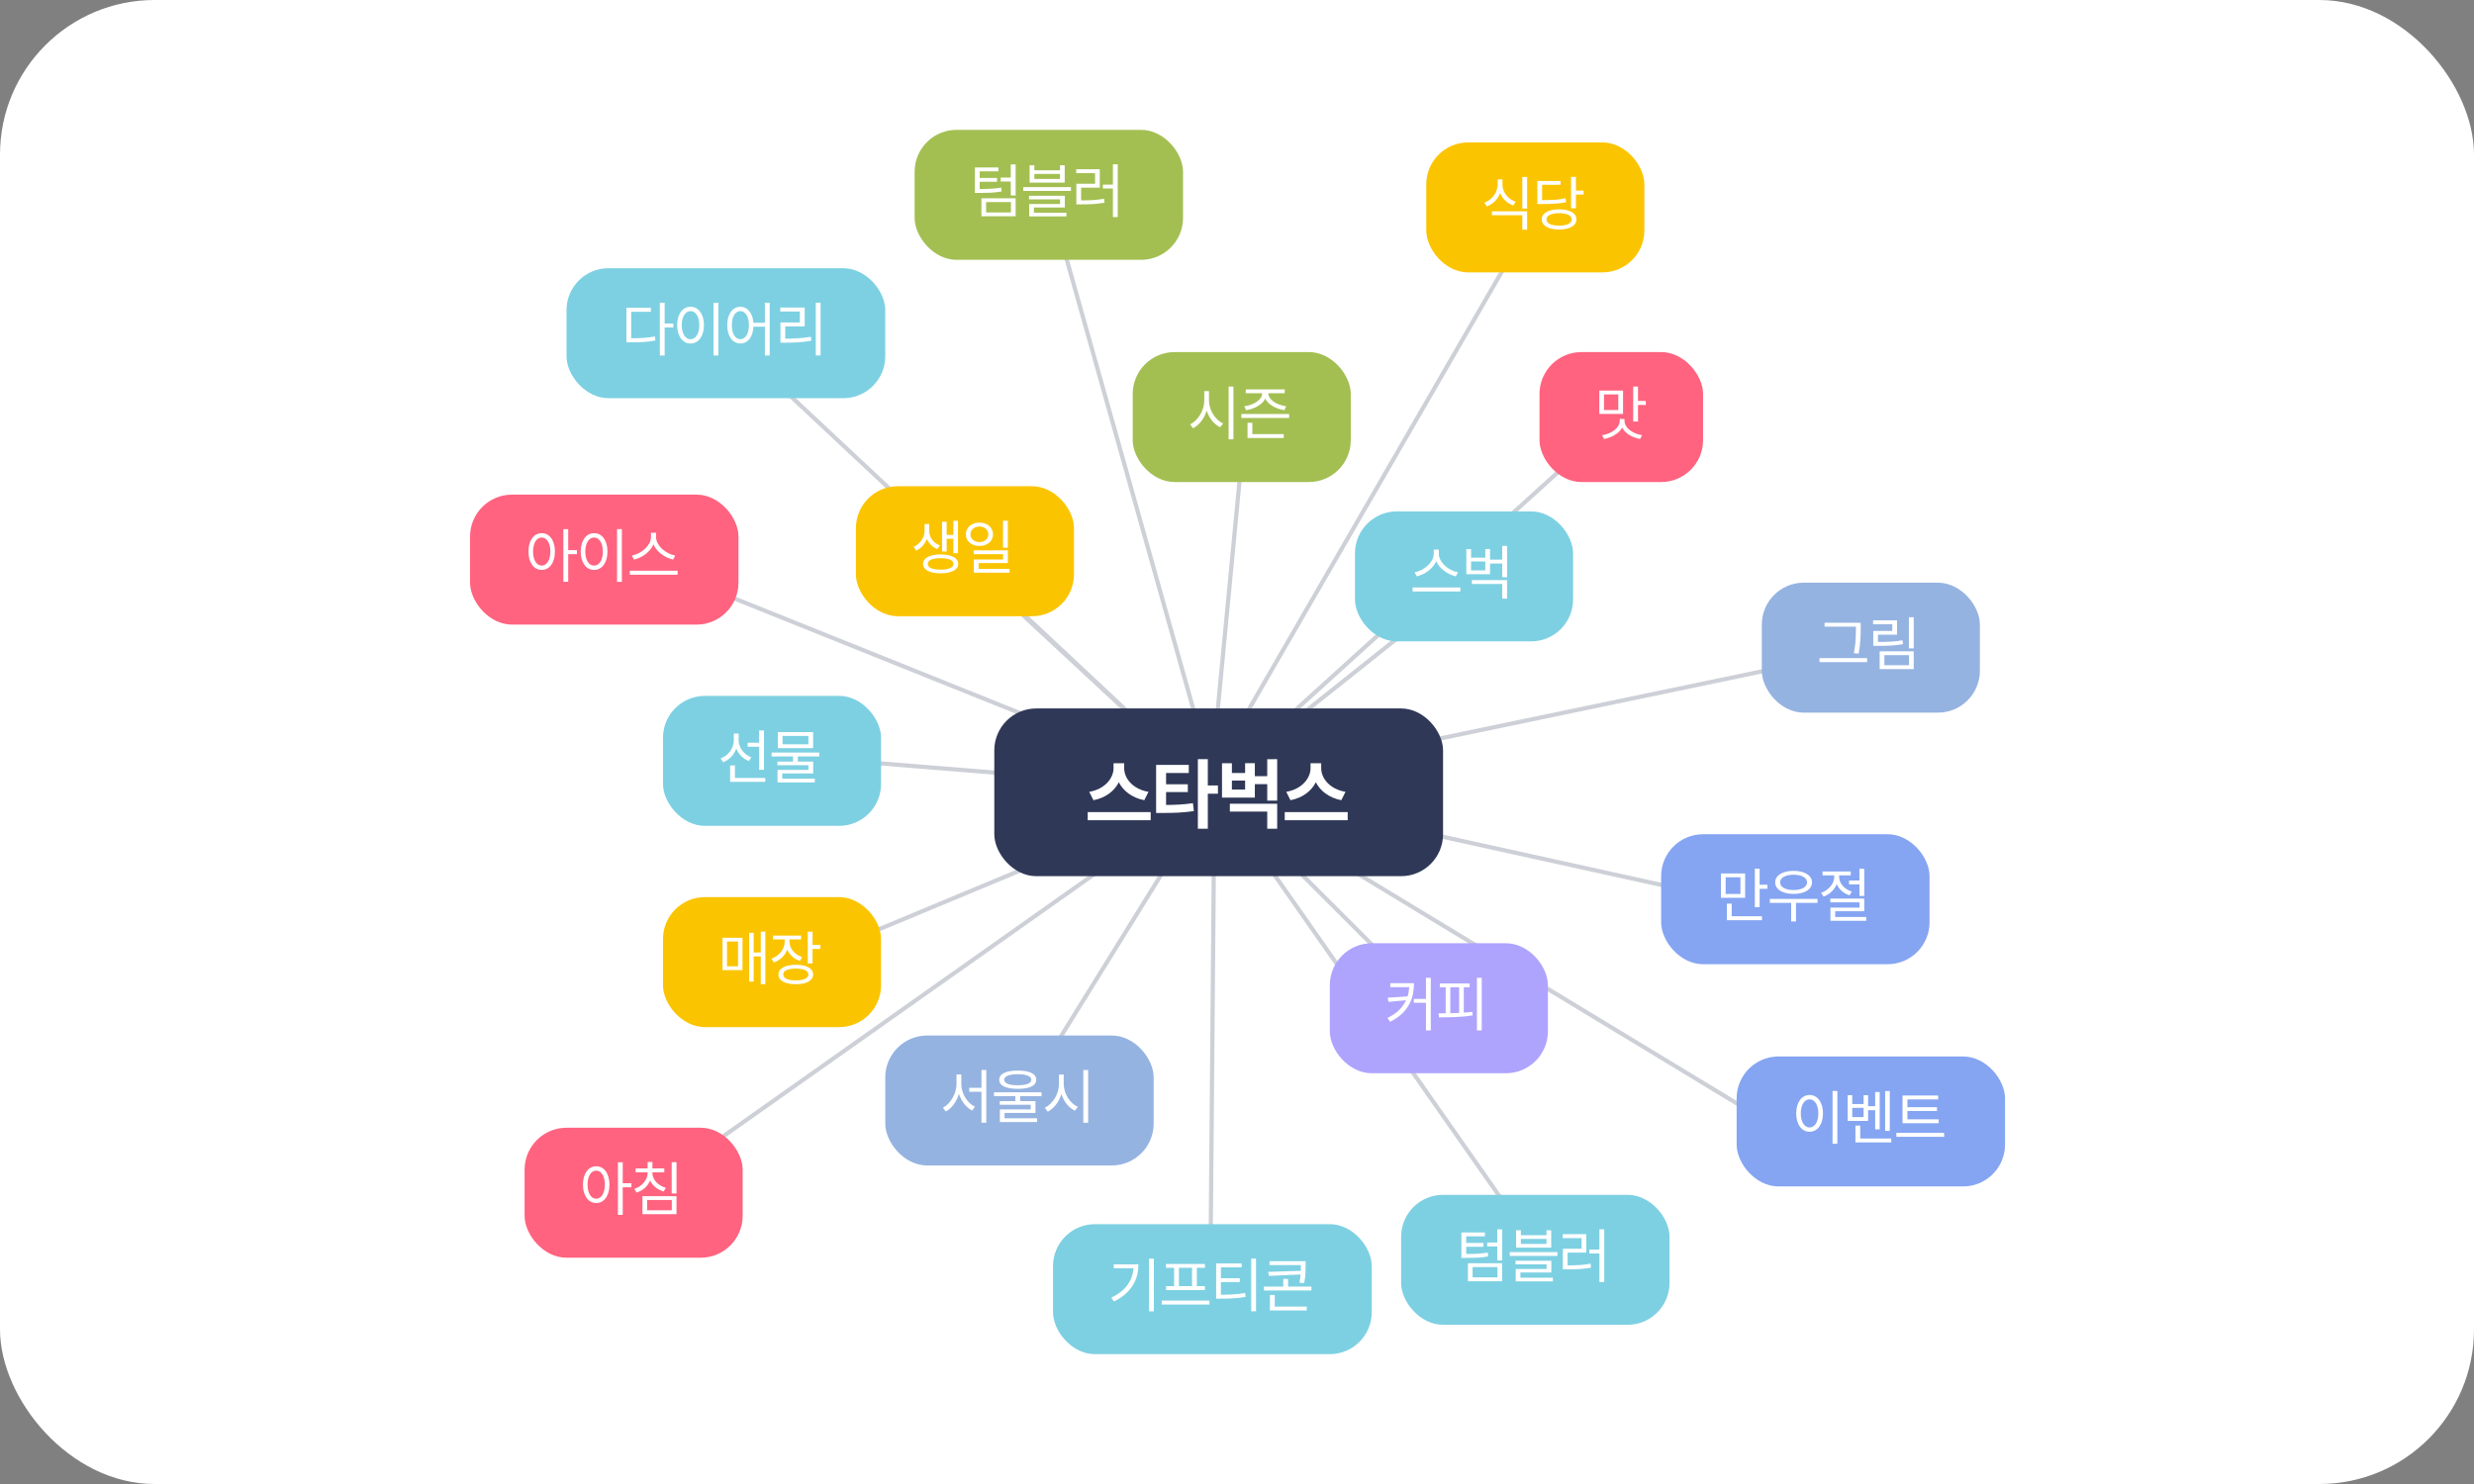 <svg width="400" height="240" viewBox="0 0 400 240" fill="none" xmlns="http://www.w3.org/2000/svg">
<rect x="0" y="0" width="400" height="240" fill="#808080" stroke="none"/>
<rect width="400" height="240" rx="25" fill="white"/>
<line x1="195.81" y1="127.194" x2="232.426" y2="98.036" stroke="#CDD0D7" stroke-width="0.678"/>
<line x1="195.683" y1="127.427" x2="201.108" y2="70.468" stroke="#CDD0D7" stroke-width="0.678"/>
<line x1="195.79" y1="127.707" x2="157.817" y2="92.447" stroke="#CDD0D7" stroke-width="0.678"/>
<line x1="195.993" y1="127.797" x2="128.863" y2="122.372" stroke="#CDD0D7" stroke-width="0.678"/>
<line x1="196.151" y1="127.772" x2="131.055" y2="154.895" stroke="#CDD0D7" stroke-width="0.678"/>
<line x1="196.309" y1="127.638" x2="166.473" y2="175.781" stroke="#CDD0D7" stroke-width="0.678"/>
<line x1="196.26" y1="127.219" x2="229.487" y2="160.445" stroke="#CDD0D7" stroke-width="0.678"/>
<line x1="196.094" y1="127.128" x2="282.21" y2="146.114" stroke="#CDD0D7" stroke-width="0.678"/>
<line x1="195.621" y1="126.586" x2="247.833" y2="201.175" stroke="#CDD0D7" stroke-width="0.678"/>
<line x1="196.36" y1="127.462" x2="195.687" y2="207.476" stroke="#CDD0D7" stroke-width="0.678"/>
<line x1="196.216" y1="127.736" x2="106.032" y2="191.476" stroke="#CDD0D7" stroke-width="0.678"/>
<line x1="195.894" y1="127.774" x2="113.168" y2="94.548" stroke="#CDD0D7" stroke-width="0.678"/>
<line x1="195.789" y1="127.706" x2="121.2" y2="57.864" stroke="#CDD0D7" stroke-width="0.678"/>
<line x1="196.373" y1="126.873" x2="170.605" y2="35.331" stroke="#CDD0D7" stroke-width="0.678"/>
<line x1="195.793" y1="127.208" x2="260.889" y2="68.215" stroke="#CDD0D7" stroke-width="0.678"/>
<line x1="195.952" y1="127.127" x2="290.205" y2="107.463" stroke="#CDD0D7" stroke-width="0.678"/>
<line x1="196.196" y1="127.169" x2="285.703" y2="181.416" stroke="#CDD0D7" stroke-width="0.678"/>
<line x1="195.049" y1="126.611" x2="247.94" y2="35.07" stroke="#CDD0D7" stroke-width="0.678"/>
<rect x="160.76" y="114.575" width="72.555" height="27.123" rx="6.781" fill="#2F3857"/>
<path d="M185.69 128.059C183.151 127.632 181.759 125.887 181.759 124.239V123.433H180.038V124.239C180.038 125.85 178.635 127.632 176.108 128.059L176.792 129.414C178.745 129.036 180.173 127.937 180.893 126.509C181.613 127.937 183.053 129.023 185.006 129.414L185.69 128.059ZM175.864 131.342V132.648H186.044V131.342H175.864ZM188.533 128.096H192.048V126.839H188.533V125.008H192.206V123.702H186.921V131.477H187.873C189.802 131.477 191.315 131.428 193.024 131.172L192.878 129.89C191.413 130.11 190.119 130.171 188.533 130.183V128.096ZM196.918 127.034H195.282V122.774H193.671V134.028H195.282V128.364H196.918V127.034ZM198.845 131.257H204.887V134.028H206.498V129.988H198.845V131.257ZM201.311 127.693H199.175V126.241H201.311V127.693ZM204.887 122.786V125.52H202.885V123.421H201.311V125.008H199.175V123.433H197.576V128.987H202.885V126.814H204.887V129.487H206.498V122.774L204.887 122.786ZM217.543 128.059C215.004 127.632 213.613 125.887 213.613 124.239V123.433H211.892V124.239C211.892 125.85 210.488 127.632 207.962 128.059L208.645 129.414C210.598 129.036 212.026 127.937 212.746 126.509C213.466 127.937 214.907 129.023 216.86 129.414L217.543 128.059ZM207.718 131.342V132.648H217.897V131.342H207.718Z" fill="white"/>
<rect x="268.575" y="134.917" width="43.397" height="21.02" rx="6.781" fill="#85A5F2"/>
<path d="M285.763 143.087V143.742H284.501V146.723H283.722V140.486H284.501V143.087H285.763ZM282.156 145.194H278.245V141.255H282.156V145.194ZM281.396 141.881H279.004V144.577H281.396V141.881ZM279.982 148.185H284.88V148.821H279.203V146.144H279.982V148.185ZM289.987 144.568C289.544 144.568 289.139 144.524 288.772 144.435C288.411 144.346 288.098 144.223 287.832 144.065C287.572 143.9 287.37 143.704 287.224 143.476C287.085 143.242 287.015 142.982 287.015 142.698C287.015 142.413 287.085 142.157 287.224 141.929C287.37 141.701 287.572 141.508 287.832 141.35C288.098 141.185 288.411 141.059 288.772 140.97C289.139 140.881 289.544 140.837 289.987 140.837C290.43 140.837 290.835 140.881 291.202 140.97C291.569 141.059 291.882 141.185 292.142 141.35C292.401 141.508 292.604 141.701 292.749 141.929C292.895 142.157 292.968 142.413 292.968 142.698C292.968 142.982 292.895 143.242 292.749 143.476C292.604 143.704 292.401 143.9 292.142 144.065C291.882 144.223 291.569 144.346 291.202 144.435C290.835 144.524 290.43 144.568 289.987 144.568ZM289.987 141.464C289.664 141.464 289.37 141.492 289.104 141.549C288.838 141.606 288.607 141.688 288.411 141.796C288.221 141.903 288.072 142.033 287.965 142.185C287.864 142.337 287.813 142.508 287.813 142.698C287.813 142.888 287.864 143.058 287.965 143.21C288.072 143.362 288.221 143.495 288.411 143.609C288.607 143.717 288.838 143.799 289.104 143.856C289.37 143.913 289.664 143.941 289.987 143.941C290.31 143.941 290.604 143.913 290.87 143.856C291.142 143.799 291.373 143.717 291.563 143.609C291.759 143.495 291.908 143.362 292.009 143.21C292.116 143.058 292.17 142.888 292.17 142.698C292.17 142.508 292.116 142.337 292.009 142.185C291.908 142.033 291.759 141.903 291.563 141.796C291.373 141.688 291.142 141.606 290.87 141.549C290.604 141.492 290.31 141.464 289.987 141.464ZM293.86 146.02H290.376V149.02H289.598V146.02H286.152V145.375H293.86V146.02ZM300.637 142.403V140.505H301.416V144.9H300.637V143.03H298.957V142.403H300.637ZM299.033 144.796C298.552 144.644 298.131 144.41 297.77 144.093C297.416 143.777 297.147 143.41 296.964 142.992C296.78 143.448 296.502 143.853 296.128 144.207C295.761 144.561 295.328 144.824 294.828 144.995L294.438 144.387C294.748 144.28 295.033 144.137 295.293 143.96C295.552 143.777 295.777 143.571 295.967 143.343C296.157 143.115 296.302 142.869 296.403 142.603C296.511 142.337 296.565 142.068 296.565 141.796V141.568H294.676V140.941H299.232V141.568H297.353V141.796C297.353 142.049 297.4 142.299 297.495 142.546C297.596 142.793 297.736 143.024 297.913 143.239C298.096 143.448 298.315 143.634 298.568 143.799C298.821 143.963 299.099 144.093 299.403 144.188L299.033 144.796ZM301.739 148.299V148.916H295.948V146.78H300.647V145.935H295.929V145.327H301.416V147.368H296.717V148.299H301.739Z" fill="white"/>
<rect x="215.007" y="152.548" width="35.26" height="21.02" rx="6.781" fill="#AEA4FD"/>
<path d="M231.331 158.135V166.641H230.553V162.179H228.588V161.543H230.553V158.135H231.331ZM228.616 159.008C228.616 159.629 228.556 160.233 228.436 160.822C228.315 161.404 228.107 161.961 227.809 162.492C227.518 163.018 227.126 163.515 226.632 163.983C226.138 164.445 225.515 164.866 224.762 165.245L224.325 164.628C225.11 164.249 225.74 163.822 226.214 163.347C226.695 162.866 227.069 162.337 227.334 161.761L224.496 162.027L224.354 161.353L227.572 161.144C227.654 160.904 227.714 160.66 227.752 160.413C227.796 160.167 227.828 159.91 227.847 159.645H224.79V159.008H228.616ZM239.57 158.135V166.641H238.792V158.135H239.57ZM236.666 163.765C236.906 163.752 237.14 163.736 237.368 163.717C237.602 163.698 237.83 163.673 238.052 163.641L238.099 164.211C237.643 164.287 237.175 164.347 236.694 164.391C236.219 164.435 235.748 164.467 235.28 164.486C234.811 164.505 234.356 164.518 233.912 164.524C233.469 164.53 233.055 164.533 232.669 164.533L232.583 163.878H233.153C233.248 163.878 233.343 163.878 233.438 163.878C233.539 163.878 233.64 163.875 233.742 163.869V159.673H232.792V159.046H237.615V159.673H236.666V163.765ZM234.492 163.859C234.726 163.853 234.96 163.847 235.194 163.84C235.435 163.834 235.675 163.825 235.916 163.812V159.673H234.492V163.859Z" fill="white"/>
<rect x="226.534" y="193.233" width="43.397" height="21.02" rx="6.781" fill="#7DD0E2"/>
<path d="M242.868 198.82V203.852H242.08V201.583H240.447V200.947H242.08V198.82H242.868ZM240.609 203.197C240.33 203.247 240.058 203.288 239.792 203.32C239.526 203.352 239.248 203.377 238.957 203.396C238.666 203.409 238.356 203.418 238.026 203.424C237.697 203.431 237.327 203.434 236.916 203.434H236.28V199.314H240.086V199.95H237.058V201.013H239.859V201.63H237.058V202.798C237.444 202.798 237.792 202.795 238.102 202.788C238.412 202.782 238.704 202.769 238.976 202.75C239.248 202.731 239.511 202.709 239.764 202.684C240.017 202.652 240.276 202.614 240.542 202.57L240.609 203.197ZM237.333 204.298H242.868V207.212H237.333V204.298ZM238.093 206.586H242.108V204.915H238.093V206.586ZM250.803 201.773H245.127V198.963H245.896V199.769H250.035V198.963H250.803V201.773ZM250.035 200.358H245.896V201.174H250.035V200.358ZM251.81 202.494V203.111H244.101V202.494H251.81ZM245.82 206.633H251.079V207.231H245.06V205.228H250.054V204.478H245.032V203.89H250.822V205.788H245.82V206.633ZM259.375 198.801V207.336H258.597V202.722H256.973V202.086H258.597V198.801H259.375ZM253.451 204.639C253.812 204.639 254.151 204.636 254.467 204.63C254.79 204.624 255.097 204.611 255.388 204.592C255.685 204.567 255.98 204.538 256.271 204.507C256.562 204.469 256.859 204.421 257.163 204.364L257.239 205.01C256.916 205.067 256.603 205.114 256.299 205.152C256.002 205.184 255.695 205.212 255.378 205.238C255.068 205.257 254.746 205.269 254.41 205.276C254.081 205.282 253.723 205.285 253.337 205.285H252.682V201.953H255.711V200.235H252.663V199.599H256.47V202.579H253.451V204.639Z" fill="white"/>
<rect x="170.253" y="197.979" width="51.534" height="21.02" rx="6.781" fill="#7DD0E2"/>
<path d="M186.559 203.557V212.073H185.78V203.557H186.559ZM184.062 204.478C184.062 205.092 183.989 205.687 183.844 206.263C183.698 206.832 183.464 207.374 183.141 207.886C182.825 208.392 182.417 208.867 181.917 209.31C181.417 209.747 180.812 210.139 180.103 210.487L179.686 209.851C180.831 209.307 181.695 208.633 182.277 207.829C182.86 207.025 183.192 206.117 183.274 205.105H180.075V204.478H184.062ZM189.833 205.038H188.514V204.412H194.826V205.038H193.507V208H194.808V208.636H188.533V208H189.833V205.038ZM192.729 205.038H190.612V208H192.729V205.038ZM195.548 210.335V210.981H187.83V210.335H195.548ZM203.075 203.557V212.063H202.297V203.557H203.075ZM197.398 209.386C197.784 209.386 198.145 209.383 198.481 209.377C198.822 209.364 199.148 209.348 199.458 209.329C199.775 209.31 200.085 209.282 200.389 209.244C200.693 209.206 201.003 209.158 201.319 209.101L201.395 209.737C201.066 209.794 200.743 209.842 200.427 209.88C200.11 209.918 199.788 209.946 199.458 209.965C199.129 209.984 198.788 210 198.433 210.013C198.085 210.019 197.709 210.022 197.303 210.022H196.629V204.326H200.759V204.962H197.398V206.718H200.446V207.345H197.398V209.386ZM210.318 205.522C210.324 205.453 210.327 205.383 210.327 205.313C210.327 205.238 210.327 205.165 210.327 205.095V204.602H205.258V203.965H211.096V204.696C211.096 205.089 211.087 205.51 211.068 205.959C211.049 206.408 210.979 206.924 210.859 207.506L210.09 207.449C210.141 207.196 210.182 206.962 210.213 206.747C210.245 206.525 210.267 206.313 210.28 206.111L205.163 206.348L205.049 205.693L210.318 205.522ZM212.036 208.076V208.703H204.356V208.076H207.479V206.842H208.258V208.076H212.036ZM206.103 211.304H211.277V211.94H205.324V209.434H206.103V211.304Z" fill="white"/>
<rect x="143.13" y="167.466" width="43.397" height="21.02" rx="6.781" fill="#95B3E1"/>
<path d="M159.464 173.044V181.568H158.685V176.566H156.711V175.93H158.685V173.044H159.464ZM155.429 175.303C155.429 175.689 155.486 176.072 155.6 176.452C155.714 176.825 155.869 177.176 156.065 177.505C156.268 177.834 156.502 178.129 156.768 178.388C157.034 178.641 157.322 178.841 157.632 178.986L157.176 179.603C156.701 179.363 156.274 179.002 155.894 178.521C155.521 178.04 155.236 177.502 155.04 176.907C154.85 177.54 154.569 178.11 154.195 178.616C153.828 179.122 153.404 179.502 152.923 179.755L152.448 179.138C152.759 178.986 153.047 178.774 153.312 178.502C153.578 178.23 153.809 177.923 154.005 177.581C154.208 177.24 154.366 176.872 154.48 176.48C154.594 176.088 154.651 175.695 154.651 175.303V173.775H155.429V175.303ZM164.551 176.091C163.615 176.091 162.881 175.967 162.349 175.721C161.824 175.468 161.561 175.1 161.561 174.619C161.561 174.138 161.824 173.771 162.349 173.518C162.881 173.265 163.615 173.139 164.551 173.139C165.513 173.139 166.251 173.265 166.763 173.518C167.282 173.771 167.542 174.138 167.542 174.619C167.542 175.1 167.282 175.468 166.763 175.721C166.251 175.967 165.513 176.091 164.551 176.091ZM164.551 173.727C163.843 173.727 163.298 173.806 162.919 173.964C162.545 174.116 162.359 174.335 162.359 174.619C162.359 174.904 162.545 175.126 162.919 175.284C163.298 175.436 163.843 175.512 164.551 175.512C165.26 175.512 165.801 175.436 166.175 175.284C166.555 175.126 166.744 174.904 166.744 174.619C166.744 174.335 166.555 174.116 166.175 173.964C165.801 173.806 165.26 173.727 164.551 173.727ZM164.941 177.278V178.075H167.418V179.993H162.416V180.856H167.675V181.464H161.656V179.423H166.649V178.664H161.637V178.075H164.162V177.278H160.707V176.651H168.396V177.278H164.941ZM175.933 173.044V181.578H175.155V173.044H175.933ZM171.984 175.312C171.984 175.699 172.044 176.085 172.164 176.471C172.284 176.85 172.446 177.205 172.648 177.534C172.857 177.863 173.101 178.157 173.379 178.417C173.658 178.67 173.952 178.866 174.262 179.005L173.797 179.632C173.303 179.391 172.864 179.037 172.478 178.569C172.098 178.094 171.807 177.55 171.604 176.936C171.408 177.588 171.117 178.16 170.731 178.654C170.345 179.148 169.902 179.527 169.402 179.793L168.927 179.157C169.237 179.005 169.531 178.796 169.81 178.531C170.088 178.265 170.332 177.961 170.541 177.619C170.75 177.278 170.914 176.91 171.035 176.518C171.155 176.119 171.215 175.717 171.215 175.312V173.784H171.984V175.312Z" fill="white"/>
<rect x="107.192" y="145.089" width="35.26" height="21.02" rx="6.781" fill="#FBC400"/>
<path d="M123.744 150.667V159.172H123.003V154.673H121.855V158.755H121.124V150.856H121.855V154.037H123.003V150.667H123.744ZM116.814 151.654H120.051V156.894H116.814V151.654ZM117.545 156.277H119.329V152.271H117.545V156.277ZM132.638 152.822V153.477H131.376V155.812H130.597V150.676H131.376V152.822H132.638ZM129.334 155.394C128.841 155.236 128.42 154.999 128.072 154.682C127.724 154.359 127.458 153.986 127.274 153.562C127.091 154.056 126.816 154.483 126.449 154.844C126.081 155.198 125.642 155.467 125.129 155.651L124.73 155.033C125.053 154.92 125.344 154.771 125.604 154.587C125.869 154.397 126.094 154.182 126.278 153.942C126.468 153.701 126.613 153.439 126.714 153.154C126.816 152.869 126.866 152.572 126.866 152.261V151.929H124.958V151.303H129.524V151.929H127.645V152.261C127.645 152.54 127.692 152.809 127.787 153.068C127.882 153.328 128.018 153.568 128.195 153.79C128.379 154.011 128.597 154.208 128.85 154.378C129.103 154.549 129.388 154.685 129.705 154.787L129.334 155.394ZM128.67 156.03C129.1 156.03 129.486 156.065 129.828 156.135C130.176 156.204 130.47 156.309 130.711 156.448C130.958 156.581 131.145 156.745 131.271 156.942C131.404 157.131 131.47 157.35 131.47 157.597C131.47 157.843 131.404 158.065 131.271 158.261C131.145 158.457 130.958 158.622 130.711 158.755C130.47 158.894 130.176 158.998 129.828 159.068C129.486 159.138 129.1 159.172 128.67 159.172C127.797 159.172 127.11 159.033 126.61 158.755C126.11 158.483 125.86 158.097 125.86 157.597C125.86 157.103 126.11 156.72 126.61 156.448C127.11 156.169 127.797 156.03 128.67 156.03ZM128.67 158.555C129.303 158.555 129.796 158.473 130.151 158.309C130.512 158.138 130.692 157.9 130.692 157.597C130.692 157.293 130.512 157.059 130.151 156.894C129.796 156.73 129.303 156.647 128.67 156.647C128.018 156.647 127.515 156.73 127.161 156.894C126.812 157.059 126.638 157.293 126.638 157.597C126.638 157.9 126.812 158.138 127.161 158.309C127.515 158.473 128.018 158.555 128.67 158.555Z" fill="white"/>
<rect x="138.384" y="78.637" width="35.26" height="21.02" rx="6.781" fill="#FBC400"/>
<path d="M153.056 89.198H152.316V84.385H153.056V86.502H154.138V84.224H154.888V89.474H154.138V87.138H153.056V89.198ZM151.547 88.809C151.148 88.645 150.806 88.42 150.522 88.135C150.237 87.844 150.018 87.518 149.867 87.157C149.715 87.556 149.49 87.926 149.193 88.268C148.901 88.603 148.547 88.863 148.129 89.046L147.712 88.439C147.99 88.319 148.237 88.164 148.452 87.974C148.674 87.784 148.86 87.575 149.012 87.347C149.164 87.113 149.281 86.873 149.363 86.626C149.446 86.373 149.487 86.129 149.487 85.895V84.746H150.237V85.895C150.237 86.129 150.275 86.363 150.351 86.597C150.433 86.825 150.547 87.043 150.692 87.252C150.838 87.455 151.018 87.641 151.234 87.812C151.449 87.977 151.692 88.11 151.965 88.211L151.547 88.809ZM152.078 89.663C152.515 89.663 152.908 89.698 153.256 89.768C153.61 89.838 153.911 89.939 154.157 90.072C154.404 90.198 154.594 90.356 154.727 90.546C154.86 90.736 154.926 90.951 154.926 91.192C154.926 91.432 154.86 91.648 154.727 91.838C154.594 92.027 154.404 92.186 154.157 92.312C153.911 92.445 153.61 92.546 153.256 92.616C152.908 92.686 152.515 92.72 152.078 92.72C151.642 92.72 151.246 92.686 150.892 92.616C150.544 92.546 150.246 92.445 149.999 92.312C149.759 92.186 149.572 92.027 149.439 91.838C149.306 91.648 149.24 91.432 149.24 91.192C149.24 90.951 149.306 90.736 149.439 90.546C149.572 90.356 149.759 90.198 149.999 90.072C150.246 89.939 150.544 89.838 150.892 89.768C151.246 89.698 151.642 89.663 152.078 89.663ZM152.078 92.122C152.73 92.122 153.24 92.043 153.607 91.885C153.974 91.727 154.157 91.496 154.157 91.192C154.157 90.888 153.974 90.66 153.607 90.508C153.24 90.35 152.73 90.271 152.078 90.271C151.427 90.271 150.917 90.35 150.55 90.508C150.189 90.66 150.009 90.888 150.009 91.192C150.009 91.496 150.189 91.727 150.55 91.885C150.917 92.043 151.427 92.122 152.078 92.122ZM162.947 88.581H162.169V84.215H162.947V88.581ZM160.555 86.417C160.555 86.695 160.498 86.952 160.384 87.186C160.277 87.414 160.125 87.61 159.929 87.774C159.732 87.939 159.498 88.069 159.226 88.164C158.96 88.252 158.669 88.296 158.353 88.296C158.036 88.296 157.742 88.252 157.47 88.164C157.204 88.069 156.973 87.939 156.777 87.774C156.587 87.61 156.435 87.414 156.321 87.186C156.214 86.952 156.16 86.695 156.16 86.417C156.16 86.132 156.214 85.876 156.321 85.648C156.435 85.414 156.587 85.214 156.777 85.05C156.973 84.879 157.204 84.749 157.47 84.661C157.742 84.566 158.036 84.518 158.353 84.518C158.669 84.518 158.96 84.566 159.226 84.661C159.498 84.749 159.732 84.879 159.929 85.05C160.125 85.214 160.277 85.414 160.384 85.648C160.498 85.876 160.555 86.132 160.555 86.417ZM156.91 86.417C156.91 86.594 156.945 86.762 157.014 86.92C157.09 87.072 157.191 87.205 157.318 87.319C157.451 87.426 157.603 87.512 157.774 87.575C157.951 87.638 158.144 87.67 158.353 87.67C158.562 87.67 158.755 87.638 158.932 87.575C159.109 87.512 159.261 87.426 159.387 87.319C159.514 87.205 159.612 87.072 159.682 86.92C159.758 86.762 159.796 86.594 159.796 86.417C159.796 86.233 159.758 86.066 159.682 85.914C159.612 85.755 159.514 85.623 159.387 85.515C159.261 85.401 159.109 85.312 158.932 85.249C158.755 85.186 158.562 85.154 158.353 85.154C158.144 85.154 157.951 85.186 157.774 85.249C157.603 85.312 157.451 85.401 157.318 85.515C157.191 85.623 157.09 85.755 157.014 85.914C156.945 86.066 156.91 86.233 156.91 86.417ZM163.232 91.999V92.616H157.451V90.48H162.178V89.616H157.432V88.999H162.947V91.059H158.22V91.999H163.232Z" fill="white"/>
<rect x="230.603" y="23.034" width="35.26" height="21.02" rx="6.781" fill="#FBC400"/>
<path d="M246.908 28.621V33.738H246.13V28.621H246.908ZM244.668 33.235C244.174 33.058 243.744 32.795 243.377 32.447C243.01 32.099 242.731 31.688 242.541 31.213C242.358 31.726 242.079 32.169 241.706 32.542C241.332 32.916 240.896 33.197 240.396 33.387L239.997 32.77C240.32 32.656 240.611 32.498 240.87 32.295C241.136 32.093 241.361 31.865 241.544 31.612C241.734 31.352 241.88 31.071 241.981 30.767C242.089 30.463 242.143 30.156 242.143 29.846V29.011H242.921V29.846C242.921 30.15 242.972 30.447 243.073 30.738C243.18 31.023 243.326 31.289 243.51 31.536C243.699 31.776 243.924 31.991 244.184 32.181C244.449 32.365 244.74 32.511 245.057 32.618L244.668 33.235ZM241.212 34.175H246.908V37.137H246.13V34.801H241.212V34.175ZM256.049 30.824V31.469H254.796V33.681H254.008V28.612H254.796V30.824H256.049ZM253.201 32.703C252.91 32.76 252.622 32.808 252.337 32.846C252.059 32.884 251.761 32.916 251.445 32.941C251.135 32.96 250.8 32.976 250.439 32.988C250.078 32.995 249.673 32.998 249.224 32.998H248.559V29.267H252.318V29.893H249.328V32.362C249.752 32.362 250.135 32.359 250.477 32.352C250.819 32.34 251.138 32.324 251.436 32.305C251.733 32.279 252.018 32.248 252.29 32.21C252.562 32.172 252.837 32.124 253.116 32.067L253.201 32.703ZM252.081 33.852C252.511 33.852 252.898 33.89 253.239 33.966C253.587 34.036 253.882 34.143 254.122 34.289C254.369 34.428 254.556 34.599 254.682 34.801C254.815 34.998 254.882 35.225 254.882 35.485C254.882 35.738 254.815 35.966 254.682 36.169C254.556 36.371 254.369 36.542 254.122 36.681C253.882 36.827 253.587 36.934 253.239 37.004C252.898 37.08 252.511 37.118 252.081 37.118C251.651 37.118 251.262 37.08 250.913 37.004C250.565 36.934 250.268 36.827 250.021 36.681C249.781 36.542 249.594 36.371 249.461 36.169C249.334 35.966 249.271 35.738 249.271 35.485C249.271 35.225 249.334 34.998 249.461 34.801C249.594 34.599 249.781 34.428 250.021 34.289C250.268 34.143 250.565 34.036 250.913 33.966C251.262 33.89 251.651 33.852 252.081 33.852ZM252.081 36.491C252.714 36.491 253.211 36.406 253.572 36.235C253.932 36.058 254.113 35.808 254.113 35.485C254.113 35.162 253.932 34.915 253.572 34.745C253.211 34.567 252.714 34.479 252.081 34.479C251.448 34.479 250.948 34.567 250.581 34.745C250.22 34.915 250.04 35.162 250.04 35.485C250.04 35.808 250.22 36.058 250.581 36.235C250.948 36.406 251.448 36.491 252.081 36.491Z" fill="white"/>
<rect x="183.137" y="56.938" width="35.26" height="21.02" rx="6.781" fill="#A3BF52"/>
<path d="M198.645 62.516H199.423V71.051H198.645V62.516ZM195.474 63.257V64.785C195.474 65.171 195.534 65.557 195.654 65.943C195.774 66.323 195.936 66.677 196.138 67.007C196.347 67.336 196.591 67.63 196.869 67.889C197.148 68.142 197.442 68.339 197.752 68.478L197.287 69.105C196.793 68.864 196.354 68.51 195.968 68.041C195.588 67.567 195.297 67.022 195.094 66.408C194.898 67.06 194.607 67.633 194.221 68.127C193.835 68.62 193.392 69 192.892 69.266L192.417 68.63C192.727 68.478 193.021 68.269 193.3 68.003C193.578 67.737 193.822 67.434 194.031 67.092C194.24 66.75 194.404 66.383 194.525 65.991C194.645 65.592 194.705 65.19 194.705 64.785V63.257H195.474ZM201.473 66.342L201.179 65.706C201.558 65.655 201.922 65.567 202.27 65.44C202.618 65.314 202.925 65.159 203.191 64.975C203.457 64.791 203.669 64.586 203.827 64.358C203.985 64.124 204.064 63.877 204.064 63.617V63.599H201.416V62.972H207.719V63.599H205.071V63.617C205.071 63.877 205.15 64.124 205.308 64.358C205.466 64.586 205.678 64.791 205.944 64.975C206.21 65.159 206.517 65.314 206.865 65.44C207.213 65.567 207.574 65.655 207.947 65.706L207.662 66.342C207.321 66.285 206.988 66.203 206.666 66.095C206.343 65.981 206.045 65.845 205.773 65.687C205.501 65.522 205.261 65.339 205.052 65.136C204.843 64.927 204.681 64.7 204.568 64.453C204.454 64.7 204.292 64.927 204.083 65.136C203.875 65.339 203.634 65.522 203.362 65.687C203.09 65.845 202.792 65.981 202.47 66.095C202.147 66.203 201.815 66.285 201.473 66.342ZM200.704 66.959H208.431V67.595H200.704V66.959ZM202.479 68.374V70.206H207.558V70.842H201.701V68.374H202.479Z" fill="white"/>
<rect x="219.075" y="82.705" width="35.26" height="21.02" rx="6.781" fill="#7DD0E2"/>
<path d="M235.731 92.564L235.38 93.21C235.057 93.134 234.735 93.023 234.412 92.877C234.095 92.726 233.795 92.545 233.51 92.336C233.232 92.128 232.978 91.89 232.751 91.624C232.529 91.352 232.352 91.061 232.219 90.751C232.086 91.061 231.906 91.349 231.678 91.615C231.456 91.881 231.203 92.121 230.918 92.336C230.64 92.545 230.339 92.726 230.017 92.877C229.7 93.023 229.384 93.134 229.067 93.21L228.716 92.564C229.089 92.488 229.46 92.359 229.827 92.175C230.194 91.985 230.523 91.757 230.814 91.492C231.111 91.219 231.352 90.919 231.536 90.59C231.719 90.254 231.811 89.903 231.811 89.536V88.881H232.627V89.536C232.627 89.897 232.719 90.245 232.903 90.58C233.086 90.916 233.323 91.219 233.615 91.492C233.912 91.757 234.244 91.985 234.611 92.175C234.985 92.365 235.358 92.495 235.731 92.564ZM228.393 95.013H236.111V95.659H228.393V95.013ZM242.879 88.292H243.667V93.352H242.879V91.14H240.914V92.868H237.079V88.796H237.848V90.191H240.145V88.786H240.914V90.504H242.879V88.292ZM240.145 92.242V90.808H237.848V92.242H240.145ZM237.971 94.444V93.808H243.667V96.808H242.879V94.444H237.971Z" fill="white"/>
<rect x="284.85" y="94.233" width="35.26" height="21.02" rx="6.781" fill="#95B3E1"/>
<path d="M300.073 101.349H295.003V100.713H300.481V100.722H300.842V101.567C300.842 101.839 300.838 102.121 300.832 102.412C300.832 102.703 300.819 103.019 300.794 103.361C300.775 103.697 300.744 104.057 300.699 104.443C300.655 104.829 300.592 105.253 300.509 105.715L299.731 105.63C299.902 104.763 300 104 300.025 103.342C300.057 102.684 300.073 102.092 300.073 101.567V101.349ZM301.876 106.437V107.082H294.177V106.437H301.876ZM309.413 99.82V104.861H308.635V99.82H309.413ZM307.685 104.178C307.337 104.234 306.999 104.282 306.67 104.32C306.347 104.352 306.018 104.38 305.682 104.405C305.353 104.424 305.015 104.437 304.667 104.443C304.319 104.45 303.948 104.453 303.556 104.453H302.872V102.042H305.948V100.959H302.844V100.323H306.717V102.64H303.632V103.817C304.012 103.817 304.369 103.814 304.705 103.807C305.04 103.801 305.366 103.788 305.682 103.769C305.999 103.75 306.312 103.725 306.622 103.693C306.939 103.655 307.265 103.608 307.6 103.551L307.685 104.178ZM303.907 105.336H309.413V108.212H303.907V105.336ZM304.667 107.586H308.654V105.953H304.667V107.586Z" fill="white"/>
<rect x="147.877" y="21" width="43.397" height="21.02" rx="6.781" fill="#A3BF52"/>
<path d="M164.21 26.587V31.619H163.423V29.35H161.79V28.714H163.423V26.587H164.21ZM161.951 30.964C161.673 31.014 161.4 31.055 161.135 31.087C160.869 31.119 160.59 31.144 160.299 31.163C160.008 31.176 159.698 31.185 159.369 31.191C159.04 31.198 158.67 31.201 158.258 31.201H157.622V27.081H161.429V27.717H158.401V28.78H161.201V29.397H158.401V30.565C158.787 30.565 159.135 30.562 159.445 30.555C159.755 30.549 160.046 30.536 160.318 30.517C160.59 30.498 160.853 30.476 161.106 30.451C161.359 30.419 161.619 30.381 161.885 30.337L161.951 30.964ZM158.676 32.065H164.21V34.979H158.676V32.065ZM159.435 34.353H163.451V32.682H159.435V34.353ZM172.146 29.54H166.469V26.73H167.238V27.537H171.377V26.73H172.146V29.54ZM171.377 28.125H167.238V28.942H171.377V28.125ZM173.152 30.261V30.878H165.444V30.261H173.152ZM167.162 34.4H172.421V34.998H166.403V32.995H171.396V32.245H166.374V31.657H172.165V33.555H167.162V34.4ZM180.718 26.568V35.103H179.939V30.489H178.316V29.853H179.939V26.568H180.718ZM174.794 32.407C175.155 32.407 175.493 32.403 175.81 32.397C176.132 32.391 176.439 32.378 176.73 32.359C177.028 32.334 177.322 32.305 177.613 32.274C177.904 32.236 178.202 32.188 178.506 32.131L178.582 32.777C178.259 32.834 177.946 32.881 177.642 32.919C177.344 32.951 177.037 32.979 176.721 33.005C176.411 33.024 176.088 33.036 175.753 33.043C175.424 33.049 175.066 33.052 174.68 33.052H174.025V29.72H177.053V28.002H174.006V27.366H177.813V30.346H174.794V32.407Z" fill="white"/>
<rect x="107.192" y="112.541" width="35.26" height="21.02" rx="6.781" fill="#7DD0E2"/>
<path d="M122.737 120.767H120.877V120.122H122.737V118.128H123.525V124.489H122.737V120.767ZM121.076 123.074C120.602 122.891 120.19 122.625 119.842 122.277C119.494 121.922 119.228 121.514 119.045 121.052C118.861 121.565 118.586 122.014 118.219 122.4C117.858 122.78 117.428 123.071 116.928 123.274L116.519 122.657C116.836 122.543 117.124 122.384 117.383 122.182C117.649 121.979 117.874 121.748 118.057 121.489C118.247 121.223 118.393 120.938 118.494 120.634C118.595 120.324 118.646 120.008 118.646 119.685V118.631H119.424V119.714C119.424 120.011 119.475 120.302 119.576 120.587C119.678 120.865 119.817 121.128 119.994 121.375C120.177 121.615 120.396 121.831 120.649 122.02C120.902 122.21 121.181 122.362 121.484 122.476L121.076 123.074ZM123.725 125.808V126.444H118.048V123.786H118.826V125.808H123.725ZM131.47 120.995H125.765V118.404H131.47V120.995ZM130.701 119.021H126.525V120.378H130.701V119.021ZM129.002 122.334V123.169H131.48V125.087H126.477V125.932H131.736V126.539H125.718V124.517H130.711V123.758H125.689V123.169H128.224V122.334H124.759V121.707H132.467V122.334H129.002Z" fill="white"/>
<rect x="248.911" y="56.938" width="26.445" height="21.02" rx="6.781" fill="#FF637F"/>
<path d="M266.099 64.842V65.488H264.836V68.174H264.058V62.516H264.836V64.842H266.099ZM262.416 66.94H258.58V63.171H262.416V66.94ZM261.647 63.788H259.34V66.314H261.647V63.788ZM262.653 68.022C262.653 68.326 262.729 68.608 262.881 68.867C263.033 69.127 263.238 69.358 263.498 69.56C263.764 69.763 264.067 69.937 264.409 70.082C264.751 70.222 265.112 70.323 265.491 70.386L265.178 70.994C264.893 70.943 264.609 70.867 264.324 70.766C264.039 70.671 263.767 70.547 263.507 70.396C263.254 70.244 263.02 70.067 262.805 69.864C262.596 69.655 262.419 69.418 262.273 69.152C262.147 69.386 261.982 69.605 261.78 69.807C261.577 70.01 261.346 70.187 261.087 70.339C260.833 70.497 260.558 70.63 260.261 70.737C259.97 70.851 259.666 70.937 259.349 70.994L259.036 70.386C259.416 70.323 259.777 70.222 260.118 70.082C260.466 69.937 260.77 69.763 261.03 69.56C261.289 69.358 261.495 69.127 261.647 68.867C261.805 68.608 261.884 68.326 261.884 68.022V67.757H262.653V68.022Z" fill="white"/>
<rect x="91.596" y="43.377" width="51.534" height="21.02" rx="6.781" fill="#7DD0E2"/>
<path d="M108.869 52.961H107.464V57.489H106.686V48.955H107.464V52.315H108.869V52.961ZM102.053 54.698C102.433 54.698 102.787 54.695 103.116 54.689C103.452 54.676 103.771 54.66 104.075 54.641C104.385 54.622 104.689 54.594 104.987 54.556C105.284 54.518 105.585 54.47 105.888 54.413L105.974 55.059C105.651 55.122 105.335 55.176 105.025 55.22C104.714 55.258 104.398 55.29 104.075 55.315C103.752 55.334 103.417 55.347 103.069 55.353C102.721 55.359 102.347 55.363 101.949 55.363H101.275V49.771H105.233V50.417H102.053V54.698ZM116.14 48.955V57.489H115.362V48.955H116.14ZM111.65 49.61C111.966 49.61 112.258 49.679 112.523 49.819C112.789 49.958 113.017 50.157 113.207 50.417C113.397 50.676 113.546 50.989 113.653 51.356C113.761 51.717 113.814 52.125 113.814 52.581C113.814 53.037 113.761 53.448 113.653 53.815C113.546 54.176 113.397 54.486 113.207 54.745C113.017 55.005 112.789 55.204 112.523 55.344C112.258 55.483 111.966 55.553 111.65 55.553C111.334 55.553 111.042 55.483 110.777 55.344C110.511 55.204 110.283 55.005 110.093 54.745C109.903 54.486 109.755 54.176 109.647 53.815C109.539 53.448 109.486 53.037 109.486 52.581C109.486 52.125 109.539 51.717 109.647 51.356C109.755 50.989 109.903 50.676 110.093 50.417C110.283 50.157 110.511 49.958 110.777 49.819C111.042 49.679 111.334 49.61 111.65 49.61ZM111.65 50.312C111.441 50.312 111.248 50.366 111.071 50.474C110.9 50.581 110.751 50.733 110.625 50.929C110.498 51.126 110.4 51.366 110.33 51.651C110.261 51.929 110.226 52.239 110.226 52.581C110.226 52.929 110.261 53.242 110.33 53.521C110.4 53.799 110.498 54.04 110.625 54.242C110.751 54.439 110.9 54.59 111.071 54.698C111.248 54.806 111.441 54.859 111.65 54.859C111.859 54.859 112.049 54.806 112.22 54.698C112.391 54.59 112.539 54.439 112.666 54.242C112.792 54.04 112.89 53.799 112.96 53.521C113.03 53.242 113.065 52.929 113.065 52.581C113.065 52.239 113.03 51.929 112.96 51.651C112.89 51.366 112.792 51.126 112.666 50.929C112.539 50.733 112.391 50.581 112.22 50.474C112.049 50.366 111.859 50.312 111.65 50.312ZM124.446 48.955V57.489H123.668V52.837H121.816C121.797 53.255 121.731 53.632 121.617 53.967C121.51 54.303 121.364 54.587 121.18 54.822C120.997 55.056 120.779 55.236 120.525 55.363C120.279 55.489 120.006 55.553 119.709 55.553C119.399 55.553 119.114 55.483 118.855 55.344C118.595 55.204 118.37 55.005 118.181 54.745C117.991 54.486 117.842 54.176 117.734 53.815C117.633 53.448 117.583 53.037 117.583 52.581C117.583 52.125 117.633 51.717 117.734 51.356C117.842 50.989 117.991 50.676 118.181 50.417C118.37 50.157 118.595 49.958 118.855 49.819C119.114 49.679 119.399 49.61 119.709 49.61C119.994 49.61 120.256 49.67 120.497 49.79C120.744 49.91 120.959 50.084 121.142 50.312C121.332 50.534 121.484 50.806 121.598 51.129C121.712 51.445 121.785 51.803 121.816 52.201H123.668V48.955H124.446ZM119.709 54.859C119.911 54.859 120.095 54.806 120.26 54.698C120.43 54.59 120.576 54.439 120.696 54.242C120.823 54.04 120.918 53.799 120.981 53.521C121.051 53.242 121.085 52.929 121.085 52.581C121.085 52.239 121.051 51.929 120.981 51.651C120.918 51.366 120.823 51.126 120.696 50.929C120.576 50.733 120.43 50.581 120.26 50.474C120.095 50.366 119.911 50.312 119.709 50.312C119.506 50.312 119.32 50.366 119.149 50.474C118.978 50.581 118.829 50.733 118.703 50.929C118.582 51.126 118.488 51.366 118.418 51.651C118.355 51.929 118.323 52.239 118.323 52.581C118.323 52.929 118.355 53.242 118.418 53.521C118.488 53.799 118.582 54.04 118.703 54.242C118.829 54.439 118.978 54.59 119.149 54.698C119.32 54.806 119.506 54.859 119.709 54.859ZM132.676 48.945V57.48H131.897V48.945H132.676ZM126.961 54.774C127.657 54.774 128.334 54.752 128.993 54.708C129.657 54.663 130.36 54.584 131.1 54.47L131.176 55.106C130.79 55.17 130.417 55.223 130.056 55.268C129.701 55.306 129.35 55.337 129.002 55.363C128.654 55.382 128.306 55.397 127.958 55.41C127.61 55.416 127.252 55.42 126.885 55.42H126.183V52.154H129.315V50.379H126.154V49.743H130.103V52.79H126.961V54.774Z" fill="white"/>
<rect x="84.815" y="182.384" width="35.26" height="21.02" rx="6.781" fill="#FF637F"/>
<path d="M102.089 191.36V192.015H100.684V196.477H99.905V187.971H100.684V191.36H102.089ZM96.402 188.617C96.719 188.617 97.007 188.686 97.266 188.825C97.525 188.965 97.75 189.164 97.94 189.423C98.13 189.683 98.275 189.996 98.377 190.363C98.484 190.724 98.538 191.132 98.538 191.588C98.538 192.044 98.484 192.455 98.377 192.822C98.275 193.183 98.13 193.493 97.94 193.752C97.75 194.012 97.525 194.211 97.266 194.35C97.007 194.49 96.719 194.559 96.402 194.559C96.086 194.559 95.795 194.49 95.529 194.35C95.269 194.211 95.045 194.012 94.855 193.752C94.665 193.493 94.516 193.183 94.409 192.822C94.307 192.455 94.257 192.044 94.257 191.588C94.257 191.132 94.307 190.724 94.409 190.363C94.516 189.996 94.665 189.683 94.855 189.423C95.045 189.164 95.269 188.965 95.529 188.825C95.795 188.686 96.086 188.617 96.402 188.617ZM96.402 193.866C96.605 193.866 96.791 193.812 96.962 193.705C97.133 193.597 97.279 193.445 97.399 193.249C97.525 193.047 97.624 192.806 97.693 192.528C97.763 192.249 97.798 191.936 97.798 191.588C97.798 191.246 97.763 190.936 97.693 190.658C97.624 190.373 97.525 190.132 97.399 189.936C97.279 189.74 97.133 189.588 96.962 189.48C96.791 189.373 96.605 189.319 96.402 189.319C96.193 189.319 96.003 189.373 95.832 189.48C95.662 189.588 95.513 189.74 95.386 189.936C95.266 190.132 95.171 190.373 95.102 190.658C95.032 190.936 94.997 191.246 94.997 191.588C94.997 191.936 95.032 192.249 95.102 192.528C95.171 192.806 95.266 193.047 95.386 193.249C95.513 193.445 95.662 193.597 95.832 193.705C96.003 193.812 96.193 193.866 96.402 193.866ZM107.651 192.101L107.29 192.699C106.79 192.547 106.35 192.316 105.97 192.006C105.597 191.696 105.309 191.332 105.107 190.914C104.923 191.376 104.641 191.778 104.262 192.12C103.882 192.455 103.436 192.705 102.923 192.87L102.553 192.271C102.869 192.17 103.157 192.034 103.417 191.863C103.683 191.686 103.91 191.484 104.1 191.256C104.29 191.028 104.439 190.781 104.547 190.515C104.654 190.249 104.708 189.974 104.708 189.689V189.585H102.771V188.958H104.708V187.914H105.486V188.958H107.404V189.585H105.477V189.689C105.477 189.955 105.531 190.215 105.638 190.468C105.746 190.715 105.895 190.946 106.084 191.161C106.281 191.37 106.512 191.556 106.777 191.721C107.043 191.879 107.334 192.006 107.651 192.101ZM108.6 187.962H109.379V193.012H108.6V187.962ZM103.872 196.363V193.449H109.379V196.363H103.872ZM104.632 194.066V195.736H108.619V194.066H104.632Z" fill="white"/>
<rect x="76" y="79.993" width="43.397" height="21.02" rx="6.781" fill="#FF637F"/>
<path d="M93.274 88.969V89.624H91.869V94.086H91.09V85.58H91.869V88.969H93.274ZM87.587 86.226C87.904 86.226 88.192 86.296 88.451 86.435C88.71 86.574 88.935 86.773 89.125 87.033C89.315 87.292 89.46 87.606 89.562 87.973C89.669 88.333 89.723 88.742 89.723 89.197C89.723 89.653 89.669 90.064 89.562 90.431C89.46 90.792 89.315 91.102 89.125 91.362C88.935 91.621 88.71 91.821 88.451 91.96C88.192 92.099 87.904 92.169 87.587 92.169C87.271 92.169 86.98 92.099 86.714 91.96C86.454 91.821 86.23 91.621 86.04 91.362C85.85 91.102 85.701 90.792 85.594 90.431C85.492 90.064 85.442 89.653 85.442 89.197C85.442 88.742 85.492 88.333 85.594 87.973C85.701 87.606 85.85 87.292 86.04 87.033C86.23 86.773 86.454 86.574 86.714 86.435C86.98 86.296 87.271 86.226 87.587 86.226ZM87.587 91.476C87.79 91.476 87.976 91.422 88.147 91.314C88.318 91.207 88.464 91.055 88.584 90.859C88.71 90.656 88.809 90.416 88.878 90.137C88.948 89.859 88.983 89.545 88.983 89.197C88.983 88.856 88.948 88.545 88.878 88.267C88.809 87.982 88.71 87.742 88.584 87.546C88.464 87.349 88.318 87.197 88.147 87.09C87.976 86.982 87.79 86.928 87.587 86.928C87.378 86.928 87.189 86.982 87.018 87.09C86.847 87.197 86.698 87.349 86.571 87.546C86.451 87.742 86.356 87.982 86.287 88.267C86.217 88.545 86.182 88.856 86.182 89.197C86.182 89.545 86.217 89.859 86.287 90.137C86.356 90.416 86.451 90.656 86.571 90.859C86.698 91.055 86.847 91.207 87.018 91.314C87.189 91.422 87.378 91.476 87.587 91.476ZM99.766 85.571H100.545V94.105H99.766V85.571ZM96.054 86.226C96.371 86.226 96.662 86.296 96.928 86.435C97.194 86.574 97.421 86.773 97.611 87.033C97.801 87.292 97.95 87.606 98.057 87.973C98.165 88.333 98.219 88.742 98.219 89.197C98.219 89.653 98.165 90.064 98.057 90.431C97.95 90.792 97.801 91.102 97.611 91.362C97.421 91.621 97.194 91.821 96.928 91.96C96.662 92.099 96.371 92.169 96.054 92.169C95.738 92.169 95.447 92.099 95.181 91.96C94.915 91.821 94.687 91.621 94.498 91.362C94.308 91.102 94.159 90.792 94.051 90.431C93.944 90.064 93.89 89.653 93.89 89.197C93.89 88.742 93.944 88.333 94.051 87.973C94.159 87.606 94.308 87.292 94.498 87.033C94.687 86.773 94.915 86.574 95.181 86.435C95.447 86.296 95.738 86.226 96.054 86.226ZM96.054 86.928C95.846 86.928 95.653 86.982 95.475 87.09C95.304 87.197 95.156 87.349 95.029 87.546C94.903 87.742 94.804 87.982 94.735 88.267C94.665 88.545 94.63 88.856 94.63 89.197C94.63 89.545 94.665 89.859 94.735 90.137C94.804 90.416 94.903 90.656 95.029 90.859C95.156 91.055 95.304 91.207 95.475 91.314C95.653 91.422 95.846 91.476 96.054 91.476C96.263 91.476 96.453 91.422 96.624 91.314C96.795 91.207 96.944 91.055 97.07 90.859C97.197 90.656 97.295 90.416 97.364 90.137C97.434 89.859 97.469 89.545 97.469 89.197C97.469 88.856 97.434 88.545 97.364 88.267C97.295 87.982 97.197 87.742 97.07 87.546C96.944 87.349 96.795 87.197 96.624 87.09C96.453 86.982 96.263 86.928 96.054 86.928ZM109.173 89.852L108.822 90.498C108.499 90.422 108.176 90.311 107.854 90.166C107.537 90.014 107.237 89.833 106.952 89.624C106.673 89.416 106.42 89.178 106.192 88.912C105.971 88.64 105.794 88.349 105.661 88.039C105.528 88.349 105.347 88.637 105.12 88.903C104.898 89.169 104.645 89.409 104.36 89.624C104.082 89.833 103.781 90.014 103.458 90.166C103.142 90.311 102.825 90.422 102.509 90.498L102.158 89.852C102.531 89.776 102.901 89.647 103.268 89.463C103.635 89.273 103.965 89.045 104.256 88.78C104.553 88.507 104.794 88.207 104.977 87.878C105.161 87.542 105.252 87.191 105.252 86.824V86.169H106.069V86.824C106.069 87.185 106.161 87.533 106.344 87.868C106.528 88.204 106.765 88.507 107.056 88.78C107.354 89.045 107.686 89.273 108.053 89.463C108.426 89.653 108.8 89.783 109.173 89.852ZM101.835 92.302H109.553V92.947H101.835V92.302Z" fill="white"/>
<rect x="280.781" y="170.856" width="43.397" height="21.02" rx="6.781" fill="#85A5F2"/>
<path d="M296.288 176.434H297.067V184.968H296.288V176.434ZM292.577 177.089C292.893 177.089 293.184 177.158 293.45 177.298C293.716 177.437 293.944 177.636 294.133 177.896C294.323 178.155 294.472 178.468 294.58 178.835C294.687 179.196 294.741 179.604 294.741 180.06C294.741 180.516 294.687 180.927 294.58 181.294C294.472 181.655 294.323 181.965 294.133 182.225C293.944 182.484 293.716 182.683 293.45 182.823C293.184 182.962 292.893 183.031 292.577 183.031C292.26 183.031 291.969 182.962 291.703 182.823C291.437 182.683 291.21 182.484 291.02 182.225C290.83 181.965 290.681 181.655 290.573 181.294C290.466 180.927 290.412 180.516 290.412 180.06C290.412 179.604 290.466 179.196 290.573 178.835C290.681 178.468 290.83 178.155 291.02 177.896C291.21 177.636 291.437 177.437 291.703 177.298C291.969 177.158 292.26 177.089 292.577 177.089ZM292.577 177.791C292.368 177.791 292.175 177.845 291.997 177.953C291.827 178.06 291.678 178.212 291.551 178.408C291.425 178.604 291.327 178.845 291.257 179.13C291.187 179.408 291.153 179.718 291.153 180.06C291.153 180.408 291.187 180.721 291.257 181C291.327 181.278 291.425 181.519 291.551 181.721C291.678 181.918 291.827 182.069 291.997 182.177C292.175 182.285 292.368 182.338 292.577 182.338C292.785 182.338 292.975 182.285 293.146 182.177C293.317 182.069 293.466 181.918 293.592 181.721C293.719 181.519 293.817 181.278 293.887 181C293.956 180.721 293.991 180.408 293.991 180.06C293.991 179.718 293.956 179.408 293.887 179.13C293.817 178.845 293.719 178.604 293.592 178.408C293.466 178.212 293.317 178.06 293.146 177.953C292.975 177.845 292.785 177.791 292.577 177.791ZM305.543 176.443V182.889H304.793V176.443H305.543ZM302.04 179.538V181.285H298.737V177.117H299.477V178.551H301.31V177.117H302.04V178.902H303.18V176.605H303.911V182.642H303.18V179.538H302.04ZM301.31 180.658V179.168H299.477V180.658H301.31ZM300.768 184.123H305.79V184.759H299.99V182.035H300.768V184.123ZM313.451 181.028V181.655H307.603V177.174H313.365V177.801H308.391V179.063H313.175V179.68H308.391V181.028H313.451ZM306.606 183.212H314.333V183.848H306.606V183.212Z" fill="white"/>
</svg>
